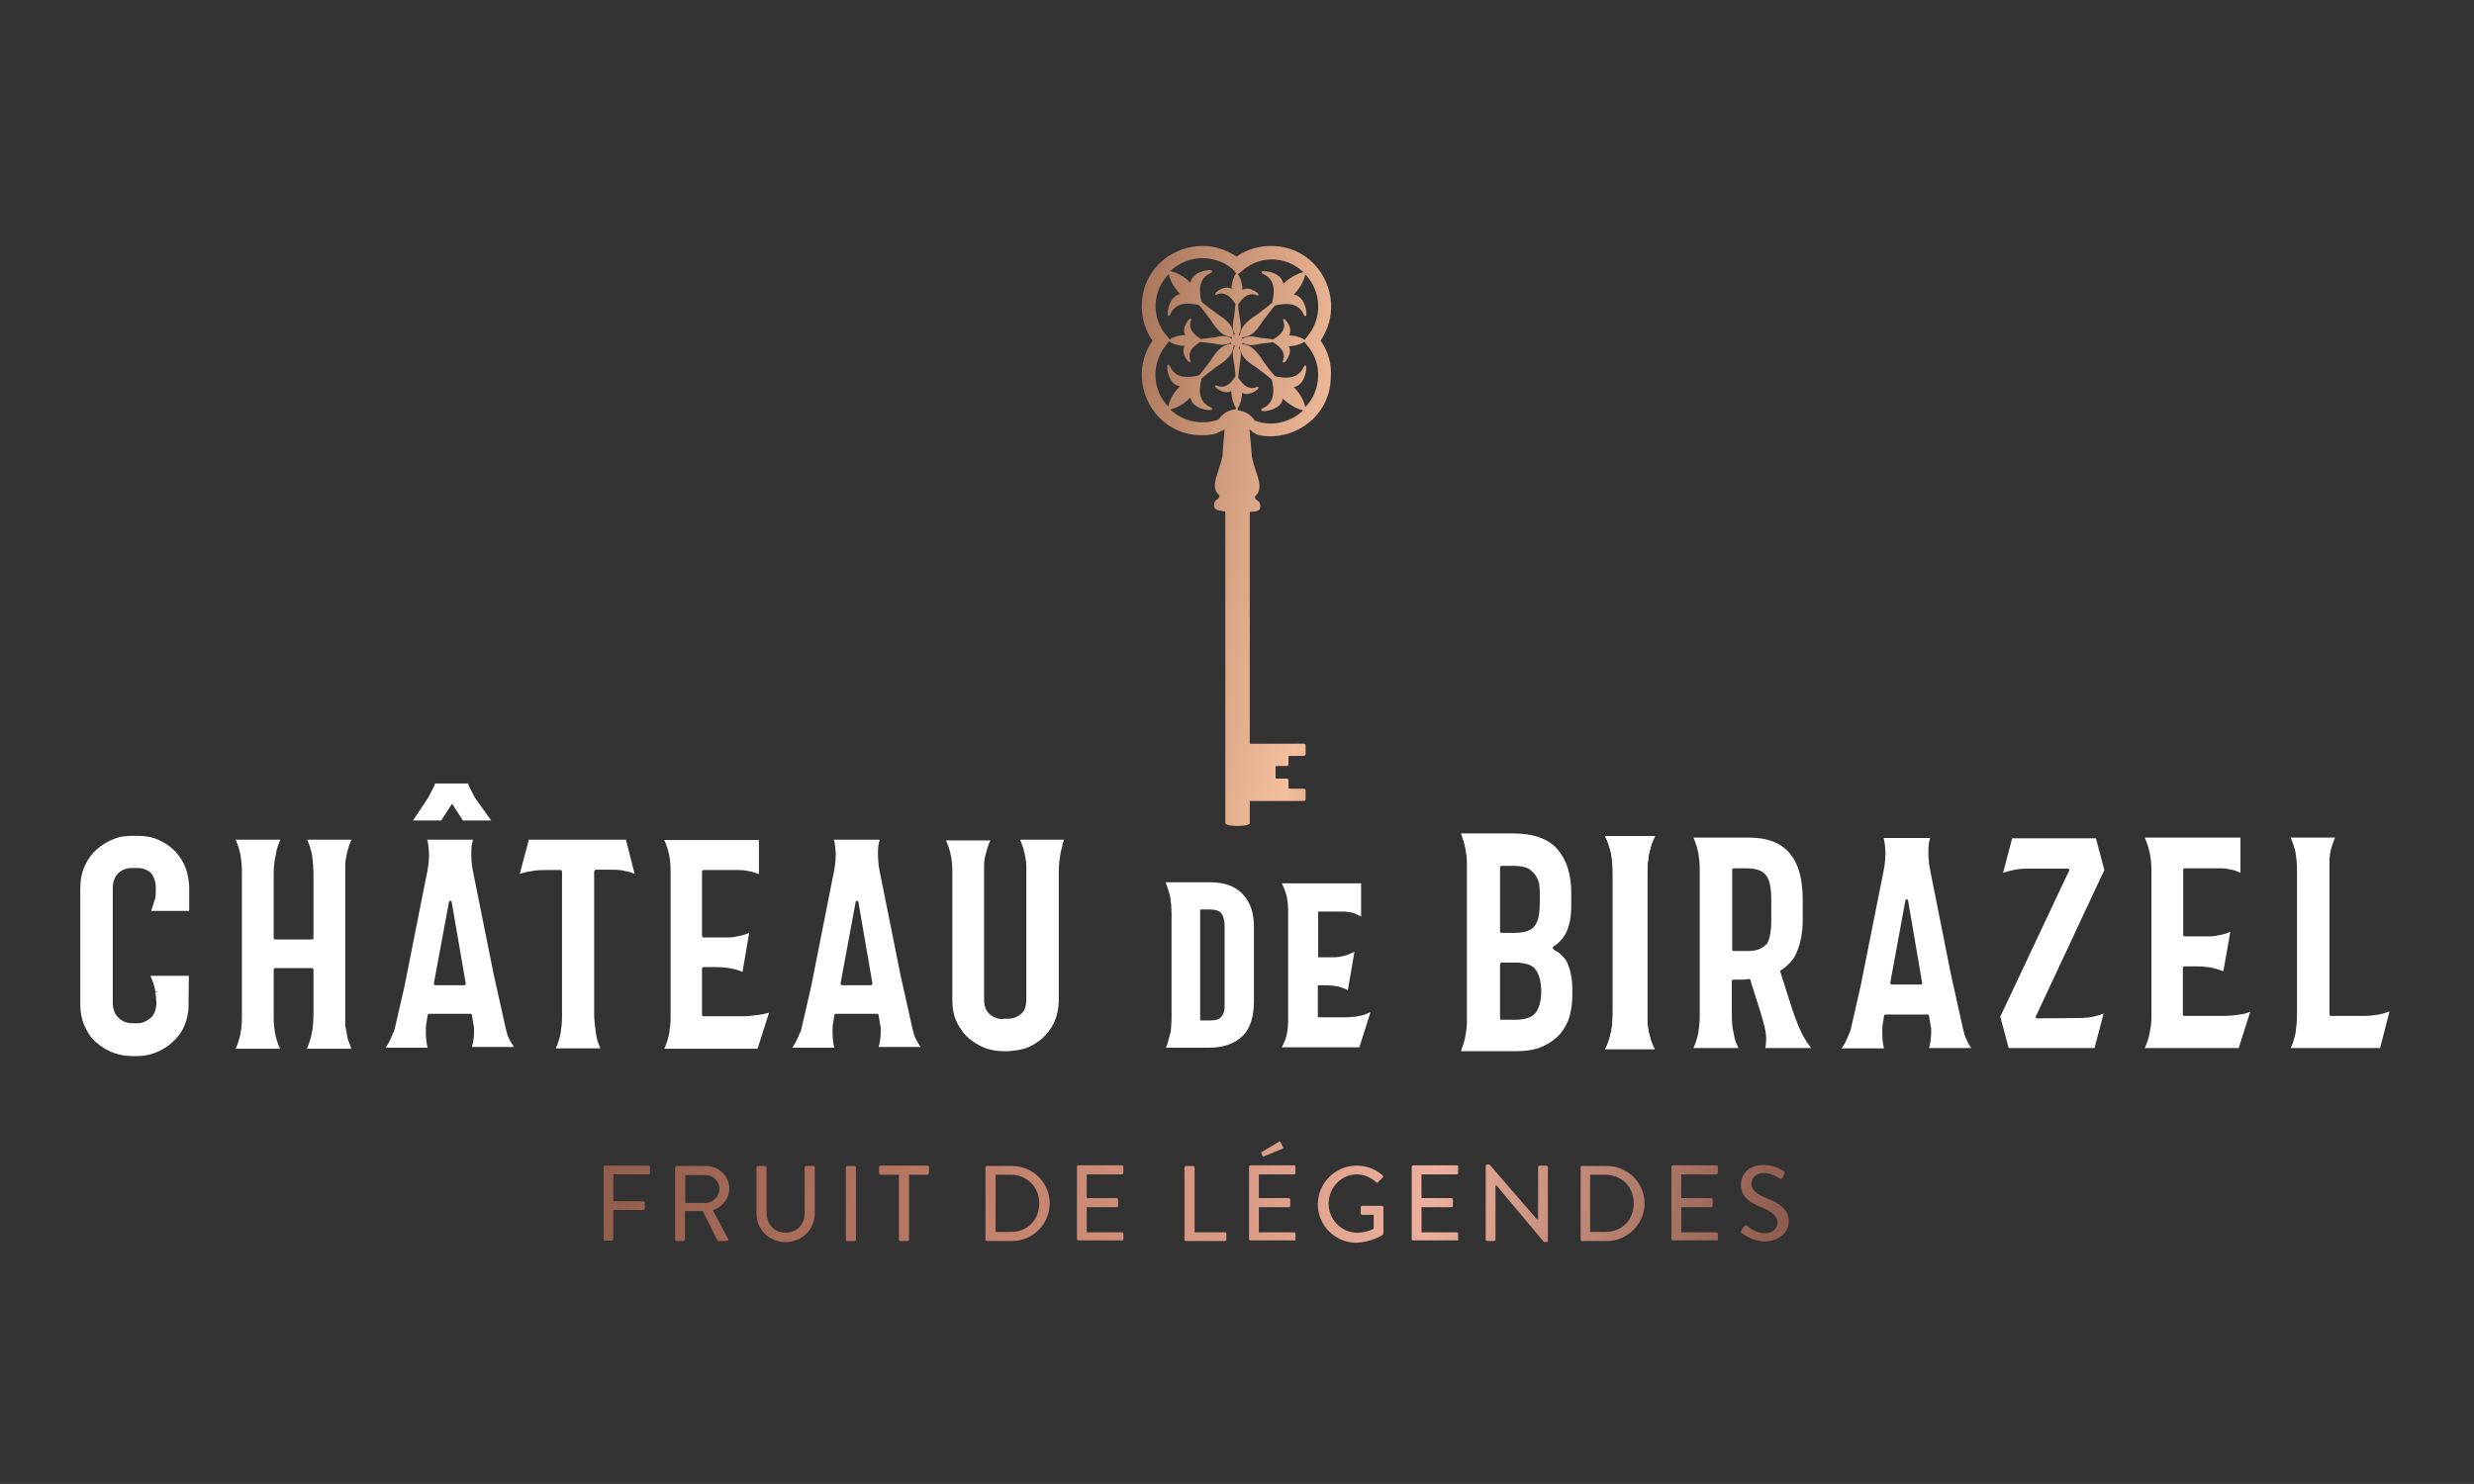 <?xml version="1.0" encoding="UTF-8"?>
 <!-- Generator: Adobe Illustrator 25.2.1, SVG Export Plug-In . SVG Version: 6.00 Build 0) -->
  <svg xmlns="http://www.w3.org/2000/svg" xmlns:xlink="http://www.w3.org/1999/xlink" version="1.1" id="Layer_1" x="0px" y="0px" viewBox="0 0 708.7 425.2" style="enable-background:new 0 0 708.7 425.2;" xml:space="preserve"> 
  	<rect x="0" y="0" width="708.7" height="425.2" fill="#333333" stroke="none"/> 
  	<style type="text/css"> 	 
  		.st0{ stroke: #211e1c; clip-path:url(#SVGID_2_);fill:url(#SVGID_3_);} .st1{fill:#fff;} .st2{clip-path:url(#SVGID_5_); stroke: #211e1c; fill:url(#SVGID_6_);} </style> 
  	<g> <g> <g> <g> <g> <defs> <path id="SVGID_1_" d="M511.1,336.3c0.1-0.1,0.1-0.3,0.1-0.4c0-0.2-0.1-0.3-0.2-0.3c-0.6-0.4-2.8-1.8-5.7-1.8 c-5.3,0-6.6,3.6-6.6,5.6c0,3.4,2.2,5,5.6,6.4c2.9,1.2,4.9,2.4,4.9,4.5c0,1.8-1.6,3.1-3.7,3.1c-2.4,0-4.9-2-5.1-2.2 c-0.1-0.1-0.2-0.1-0.3-0.1c0,0,0,0-0.1,0c-0.2,0-0.3,0.1-0.4,0.3c-0.1,0.2-0.3,0.4-0.4,0.6s-0.3,0.4-0.4,0.6 c-0.2,0.4-0.1,0.5,0.2,0.7l0,0c0.3,0.2,2.7,2.4,6.6,2.4s6.8-2.5,6.8-5.7c0-3.4-2.5-5.2-6.6-6.8c-2.9-1.2-4.1-2.4-4.1-4.1 c0-1,0.8-3,3.8-3c0.8,0,2.2,0.3,4.2,1.5l0.1,0.1c0.1,0.1,0.3,0.1,0.4,0.1s0.3-0.2,0.4-0.3l0.4-0.6 C510.8,336.8,511,336.5,511.1,336.3L511.1,336.3z M492.1,355.2v-1.7c0-0.2-0.1-0.4-0.4-0.4h-10.1v-7.2h8.6 c0.2,0,0.4-0.1,0.4-0.4v-1.8c0-0.2-0.2-0.4-0.4-0.4h-8.6v-6.8h10.1c0.2,0,0.4-0.2,0.4-0.4v-1.8c0-0.2-0.1-0.4-0.4-0.4h-12.5 c-0.2,0-0.4,0.2-0.4,0.4V355c0,0.2,0.1,0.4,0.4,0.4h12.5C492,355.6,492.1,355.4,492.1,355.2L492.1,355.2z M471.1,344.8 c0-5.9-4.8-10.7-10.8-10.7h-7.2c-0.2,0-0.3,0.2-0.3,0.4v20.7c0,0.2,0.2,0.4,0.3,0.4h7.2C466.2,355.6,471.1,350.7,471.1,344.8 L471.1,344.8z M468,344.8c0,4.8-3.4,8.2-8.2,8.2h-4.3v-16.4h4.3C464.6,336.6,468,340.1,468,344.8L468,344.8z M443.4,355.5 v-21.1c0-0.2-0.2-0.4-0.4-0.4h-2c-0.2,0-0.4,0.2-0.4,0.4v15h-0.3l-0.1-0.1l-13.5-15.6H426c-0.2,0-0.4,0.2-0.4,0.4v21.1 c0,0.2,0.2,0.4,0.4,0.4h2c0.2,0,0.4-0.2,0.4-0.4v-15.5h0.3l0.1,0.1l13.5,16.1h0.7C443.3,355.9,443.4,355.7,443.4,355.5 L443.4,355.5z M417.7,355.2v-1.7c0-0.2-0.1-0.4-0.4-0.4h-10.1v-7.2h8.6c0.2,0,0.4-0.1,0.4-0.4v-1.8c0-0.2-0.2-0.4-0.4-0.4 h-8.6v-6.8h10.1c0.2,0,0.4-0.2,0.4-0.4v-1.8c0-0.2-0.1-0.4-0.4-0.4h-12.5c-0.2,0-0.4,0.2-0.4,0.4V355c0,0.2,0.1,0.4,0.4,0.4 h12.5C417.6,355.6,417.7,355.4,417.7,355.2L417.7,355.2z M396.1,353.8c0.1,0,0.2-0.2,0.2-0.3c0-1.3,0-2.5,0-3.8s0-2.5,0-3.8 c0-0.2-0.2-0.4-0.4-0.4h-5.7c-0.2,0-0.4,0.2-0.4,0.4v1.8c0,0.2,0.2,0.4,0.4,0.4h3.3v3.9l-0.1,0.1c0,0-0.1,0-0.1,0.1 c-0.6,0.3-2.3,1-4.6,1c-4.4,0-8.1-3.7-8.1-8.3c0-4.6,3.6-8.4,8.1-8.4c1.9,0,3.9,0.8,5.5,2.2c0.1,0.1,0.2,0.2,0.3,0.2 c0,0,0.1,0,0.2-0.1c0.2-0.3,0.5-0.5,0.7-0.7s0.5-0.5,0.7-0.7s0.1-0.4,0-0.6c-2.2-1.9-4.7-2.8-7.5-2.8c-6.1,0-11.1,5-11.1,11.1 s5,11,11.1,11C392.9,355.9,396.1,353.9,396.1,353.8L396.1,353.8z M371.1,355.2v-1.7c0-0.2-0.1-0.4-0.4-0.4h-10.1v-7.2h8.6 c0.2,0,0.4-0.1,0.4-0.4v-1.8c0-0.2-0.2-0.4-0.4-0.4h-8.6v-6.8h10.1c0.2,0,0.4-0.2,0.4-0.4v-1.8c0-0.2-0.1-0.4-0.4-0.4h-12.5 c-0.2,0-0.4,0.2-0.4,0.4V355c0,0.2,0.1,0.4,0.4,0.4h12.5C371,355.6,371.1,355.4,371.1,355.2L371.1,355.2z M367.5,329.1 c0.1,0,0.1-0.1,0.1-0.2s0-0.2-0.1-0.3l-0.7-1.4c0,0,0-0.1-0.1-0.1h-0.1c-0.1,0-0.2,0-0.3,0.1l-4.9,2.9c-0.1,0-0.2,0.2-0.1,0.3 l0.4,0.9c0.1,0.1,0.1,0.1,0.1,0.1s0.1,0,0.4-0.1l0,0L367.5,329.1L367.5,329.1z M351.3,355.2v-1.7c0-0.2-0.1-0.4-0.4-0.4h-8.7 v-18.6c0-0.2-0.2-0.4-0.4-0.4h-2.1c-0.2,0-0.4,0.2-0.4,0.4v20.7c0,0.2,0.1,0.4,0.4,0.4H351 C351.2,355.6,351.3,355.4,351.3,355.2L351.3,355.2z M321.8,355.2v-1.7c0-0.2-0.1-0.4-0.4-0.4h-10.1v-7.2h8.6 c0.2,0,0.4-0.1,0.4-0.4v-1.8c0-0.2-0.2-0.4-0.4-0.4h-8.6v-6.8h10.1c0.2,0,0.4-0.2,0.4-0.4v-1.8c0-0.2-0.1-0.4-0.4-0.4h-12.5 c-0.2,0-0.4,0.2-0.4,0.4V355c0,0.2,0.1,0.4,0.4,0.4h12.5C321.6,355.6,321.8,355.4,321.8,355.2L321.8,355.2z M300.7,344.8 c0-5.9-4.8-10.7-10.8-10.7h-7.2c-0.2,0-0.4,0.2-0.4,0.4v20.7c0,0.2,0.2,0.4,0.4,0.4h7.2C295.9,355.6,300.7,350.7,300.7,344.8 L300.7,344.8z M297.7,344.8c0,4.8-3.4,8.2-8.2,8.2h-4.3v-16.4h4.3C294.2,336.6,297.7,340.1,297.7,344.8L297.7,344.8z M266.1,336.2v-1.8c0-0.2-0.1-0.4-0.4-0.4h-13.5c-0.2,0-0.4,0.2-0.4,0.4v1.8c0,0.2,0.1,0.4,0.4,0.4h5.3v18.6 c0,0.2,0.2,0.4,0.4,0.4h2.1c0.2,0,0.4-0.2,0.4-0.4v-18.6h5.3C265.9,336.6,266.1,336.4,266.1,336.2L266.1,336.2z M245.2,355.2 v-20.7c0-0.2-0.2-0.4-0.4-0.4h-2.1c-0.2,0-0.4,0.2-0.4,0.4v20.7c0,0.2,0.2,0.4,0.4,0.4h2.1 C245.1,355.6,245.2,355.4,245.2,355.2L245.2,355.2z M233.4,347.6v-13.1c0-0.2-0.2-0.4-0.4-0.4h-2.1c-0.2,0-0.4,0.2-0.4,0.4v13 c0,3.4-2.2,5.7-5.5,5.7c-3.2,0-5.4-2.4-5.4-5.8v-12.9c0-0.2-0.1-0.4-0.4-0.4h-2.1c-0.2,0-0.4,0.2-0.4,0.4v13.1 c0,4.7,3.6,8.3,8.3,8.3C229.8,355.9,233.4,352.3,233.4,347.6L233.4,347.6z M208.9,340.6c0-3.6-3-6.5-6.6-6.5h-8.5 c-0.2,0-0.4,0.2-0.4,0.4v20.7c0,0.2,0.1,0.4,0.4,0.4h2c0.2,0,0.4-0.2,0.4-0.4V347h5.1l4.2,8.4c0,0.1,0.1,0.2,0.3,0.2h2.4 c0.2,0,0.3-0.1,0.4-0.2c0.1-0.1,0.1-0.3,0-0.4l-4.4-8.2l0.2-0.1C207.2,345.6,208.9,343.2,208.9,340.6L208.9,340.6z M206.1,340.6c0,2.2-1.8,4.1-4,4.1h-5.8v-8h5.8C204.3,336.7,206.1,338.5,206.1,340.6L206.1,340.6z M186.2,336.2v-1.8 c0-0.2-0.1-0.4-0.4-0.4h-12.5c-0.2,0-0.4,0.2-0.4,0.4v20.7c0,0.2,0.1,0.4,0.4,0.4h2c0.2,0,0.4-0.2,0.4-0.4v-8.4h8.6 c0.2,0,0.4-0.2,0.4-0.4v-1.7c0-0.2-0.2-0.4-0.4-0.4h-8.6v-7.7h10.1C186,336.6,186.2,336.4,186.2,336.2L186.2,336.2z"></path> </defs> <clipPath id="SVGID_2_"> <use xlink:href="#SVGID_1_" style="overflow:visible;"></use> </clipPath> <linearGradient id="SVGID_3_" gradientUnits="userSpaceOnUse" x1="-877.581" y1="58.562" x2="-530.596" y2="58.562" gradientTransform="matrix(-0.985 -0.174 0.174 -0.985 -339.991 176.676)"> <stop offset="0" style="stop-color:#885749"></stop> <stop offset="0.132" style="stop-color:#AB7665"></stop> <stop offset="0.318" style="stop-color:#ECB09C"></stop> <stop offset="0.622" style="stop-color:#CA8872"></stop> <stop offset="0.809" style="stop-color:#AC6F5B"></stop> <stop offset="1" style="stop-color:#915E4C"></stop> </linearGradient> <polygon class="st0" points="564.5,100.5 504.3,442.2 162.6,381.9 222.9,40.3 "></polygon> </g> </g> </g> </g> </g> <path class="st1" d="M388.9,291.2c-0.5,0.1-1.1,0.2-1.8,0.2c-0.6,0.1-1.3,0.1-2.1,0.1h-7.5v-9.2h1.8c0.7,0,1.4,0,2,0.1 c0.6,0,1.1,0.1,1.6,0.2c0.8,0.1,1.5,0.4,2.3,0.7l0.9,0.4l1.9-11l-1.3,0.6c-0.2,0.1-0.5,0.2-0.7,0.3c-0.4,0.1-0.9,0.3-1.4,0.4 c-0.3,0.1-0.7,0.1-1,0.2c-0.4,0-0.8,0.1-1.2,0.1h-4.8v-13.1h7.4c0.6,0,1.1,0.1,1.7,0.2c0.7,0.1,1.4,0.3,2.1,0.7l1.1,0.5v-9.5h-22.7 l0.5,1.1c0.4,1,0.8,2,1,3.2c0.2,1,0.3,2.1,0.3,3.3v31.9c0,1.2-0.1,2.3-0.3,3.3c-0.2,1.2-0.5,2.2-1,3.1l-0.5,1.1h22.2l3.2-10.1 l-1.6,0.7C390.3,290.9,389.6,291.1,388.9,291.2L388.9,291.2z"></path> <path class="st1" d="M346.7,252.8h-12.8l0.6,1.7c0.3,0.8,0.5,1.6,0.7,2.4c0.1,0.7,0.2,1.4,0.3,2.3c0,0.9,0.1,1.8,0.1,2.8v29 c0,1,0,2-0.1,2.9c0,0.9-0.1,1.6-0.3,2.3c-0.2,0.8-0.4,1.6-0.6,2.3l-0.6,1.7h12.3c4.1,0,7.3-1.1,9.6-3.3l0,0c2.2-2.1,3.3-5.5,3.3-10 v-21.4c0-4-1.1-7.1-3.2-9.3C353.8,253.9,350.7,252.8,346.7,252.8L346.7,252.8z M349.9,291.3c-0.6,0.8-1.7,1.1-3.3,1.1h-2.8v-31.8 h2.8c1.6,0,2.7,0.4,3.3,1.1c0.6,0.9,0.9,2.1,0.9,3.8v22C350.9,289.2,350.6,290.5,349.9,291.3L349.9,291.3z"></path> <path class="st1" d="M471.9,289.1v-37.9c0-1.3,0-2.6,0.1-3.7c0.1-1.1,0.2-2.1,0.4-3c0.4-1.8,0.9-3.4,1.7-4.9h-14.3 c0.8,1.5,1.3,3.2,1.7,4.9c0.2,0.9,0.3,1.9,0.4,3s0.1,2.3,0.1,3.7v37.9c0,1.4,0,2.6-0.1,3.7s-0.2,2.1-0.4,2.9 c-0.4,1.9-0.9,3.5-1.7,4.9H474c-0.8-1.4-1.3-3.1-1.7-4.9c-0.2-0.8-0.3-1.8-0.4-2.9C471.9,291.7,471.9,290.5,471.9,289.1"></path> <path class="st1" d="M471.9,289.1v-37.9c0-1.3,0-2.6,0.1-3.7c0.1-1.1,0.2-2.1,0.4-3c0.4-1.8,0.9-3.4,1.7-4.9h-14.3 c0.8,1.5,1.3,3.2,1.7,4.9c0.2,0.9,0.3,1.9,0.4,3s0.1,2.3,0.1,3.7v37.9c0,1.4,0,2.6-0.1,3.7s-0.2,2.1-0.4,2.9 c-0.4,1.9-0.9,3.5-1.7,4.9H474c-0.8-1.4-1.3-3.1-1.7-4.9c-0.2-0.8-0.3-1.8-0.4-2.9C471.9,291.7,471.9,290.5,471.9,289.1L471.9,289.1 z"></path> <path class="st1" d="M518.8,300.3c-0.4-0.6-0.8-1.1-1.2-1.7c-0.5-0.9-1.1-1.7-1.5-2.6c-0.8-1.6-1.7-3.9-2.7-6.8l-3.4-10.7 c-0.1-0.2,0-0.4,0.2-0.5c2.1-1.4,3.7-3.1,4.5-5.2c1.1-2.6,1.7-5.6,1.7-9.1v-5.9c0-12-5-17.8-15.4-17.8h-15.9 c0.6,1.4,1.1,2.9,1.4,4.4c0.1,0.8,0.2,1.6,0.3,2.4c0.1,0.9,0.1,1.9,0.1,2.9v40.9c0,1.1,0,2-0.1,2.9s-0.2,1.6-0.3,2.4 c-0.3,1.6-0.8,3.1-1.4,4.4H498c-0.3-0.6-0.5-1.2-0.8-1.8c-0.3-0.9-0.5-1.7-0.6-2.6c-0.4-1.4-0.5-3.3-0.5-5.6v-9.2 c0-0.2,0.2-0.4,0.4-0.4h2.4c0.6,0,1,0,1.3-0.1c0.5,0,0.6,0,0.7-0.1c0.1,0,0.3,0,0.4,0.1s0.2,0.2,0.2,0.4c0,0,0,0.2,0.3,1.1l0.8,2.5 c0.3,1.1,0.8,2.5,1.4,4.4c0.9,2.9,1.5,5.2,1.8,6.8c0.1,0.9,0.2,1.8,0.1,2.6c0,0.7-0.1,1.3-0.2,1.9L518.8,300.3L518.8,300.3z M504.1,271.9c-0.9,0.4-2,0.6-3.4,0.6h-4.1c-0.2,0-0.4-0.2-0.4-0.4v-22.9c0-0.2,0.2-0.4,0.4-0.4h3.7c1.5,0,2.8,0.2,3.7,0.6 c0.8,0.3,1.5,0.8,2.1,1.7c0.5,0.6,0.8,1.6,1,2.8c0.2,1.1,0.3,2.4,0.3,3.9v6c0,1.4-0.1,2.7-0.3,3.8c-0.2,1.2-0.5,2.1-0.9,2.8 C505.5,271,504.9,271.6,504.1,271.9L504.1,271.9z"></path> <path class="st1" d="M562.6,295.9v-0.1l0,0c0,0,0,0,0-0.1c-0.1-0.2-0.2-0.5-0.3-1l-3.5-15.8l-5.5-27.6c-0.3-1.4-0.5-2.6-0.7-3.7 c-0.1-1.2-0.2-2.2-0.2-3c0-0.9,0-1.7,0.1-2.6c0.1-0.6,0.2-1.3,0.4-1.9h-13.3c0.3,1.4,0.5,2.9,0.5,4.5c0,1.9-0.3,4.2-0.9,6.8 l-6.2,31.1l-2.8,12.3c-0.1,0.4-0.2,0.9-0.5,1.4c-0.3,0.8-0.7,1.7-1.1,2.5c-0.3,0.6-0.7,1.2-1.1,1.7h12.2c-0.4-1.5-0.5-3-0.5-4.5 v-1.3c0-0.5,0.1-1,0.2-1.5l0.3-2c0-0.2,0.2-0.4,0.4-0.4h12.1c0.2,0,0.4,0.2,0.4,0.4l0.4,2.6c0.1,0.3,0.2,0.7,0.2,1.1v1 c0,1.5-0.2,3-0.6,4.5h12.1c-0.4-0.5-0.7-1.1-1-1.6C563.3,297.9,562.9,297,562.6,295.9L562.6,295.9z M550.6,281.9 c-0.1,0.1-0.2,0.2-0.3,0.2h-8.4c-0.1,0-0.3-0.1-0.3-0.2c-0.1-0.1-0.1-0.2-0.1-0.4l4.3-23.4c0-0.2,0.2-0.4,0.4-0.4l0,0 c0.2,0,0.4,0.2,0.4,0.4l4,23.4C550.7,281.7,550.7,281.8,550.6,281.9L550.6,281.9z"></path> <path class="st1" d="M601.6,290.8c-0.6,0.2-1.3,0.3-1.9,0.5c-1,0.2-2.3,0.4-4,0.4l-12.1,0.1c-0.2,0-0.3-0.1-0.4-0.2 c-0.1-0.1-0.1-0.3,0-0.4l19.6-41.9l-2.4-9.1h-24l-2.6,9.9c0.3-0.1,0.6-0.2,1-0.3c0.6-0.2,1.2-0.3,1.9-0.5c0.9-0.2,2.3-0.4,4-0.4 h11.6c0.2,0,0.3,0.1,0.4,0.2c0.1,0.1,0.1,0.3,0,0.4L573,291.3l2.4,9H600l2.6-9.9C602.3,290.5,602,290.7,601.6,290.8L601.6,290.8z"></path> <path class="st1" d="M644.6,289.9c-0.9,0.4-2,0.7-3,0.8c-0.7,0.1-1.5,0.2-2.4,0.3c-0.9,0.1-1.9,0.1-2.9,0.1h-10.6 c-0.2,0-0.4-0.2-0.4-0.4v-13.4c0-0.2,0.2-0.4,0.4-0.4h3c1,0,1.9,0,2.7,0.1s1.5,0.1,2.2,0.3c1.1,0.2,2.2,0.6,3.3,1l2-11.3 c-0.3,0.1-0.7,0.3-1,0.4c-0.6,0.2-1.2,0.4-1.9,0.5c-0.5,0.1-1,0.2-1.5,0.3c-0.5,0.1-1.1,0.1-1.7,0.1h-7c-0.2,0-0.4-0.2-0.4-0.4 v-18.7c0-0.2,0.2-0.4,0.4-0.4h10.5c0.9,0,1.7,0.1,2.4,0.3c1,0.1,2,0.5,3.1,1V240h-27.4c0.6,1.4,1.1,2.9,1.4,4.4 c0.3,1.4,0.5,2.9,0.5,4.7v42.2c0,1.7-0.2,3.2-0.5,4.6c-0.3,1.6-0.8,3.1-1.4,4.4h26.9L644.6,289.9L644.6,289.9z"></path> <path class="st1" d="M681.5,290.7c-0.7,0.1-1.5,0.2-2.4,0.3c-0.9,0.1-1.9,0.1-2.9,0.1h-8.5c-0.2,0-0.4-0.2-0.4-0.4V246 c0.1-0.4,0.1-0.6,0.1-0.8c0-0.3,0.1-0.5,0.1-0.8c0.3-1.5,0.8-3,1.4-4.4h-12.7c0.6,1.4,1.1,2.9,1.4,4.4c0.1,0.7,0.2,1.5,0.3,2.4 s0.1,1.8,0.1,2.8v41.1c0,2-0.2,3.7-0.4,5.2c-0.3,1.6-0.8,3.1-1.4,4.4h25.6l2.7-10.5C683.5,290.2,682.5,290.5,681.5,290.7 L681.5,290.7z"></path> <path class="st1" d="M449.9,278.7c-0.3-1.3-0.7-2.3-1.1-3.2c-0.3-0.5-0.6-0.9-0.9-1.2c-0.3-0.4-0.7-0.7-1-1s-0.5-0.4-0.8-0.6 c-0.4-0.2-0.8-0.4-1.1-0.7c-0.1-0.1-0.2-0.3-0.2-0.4c0-0.2,0.1-0.3,0.2-0.4c1.5-0.9,2.7-2.2,3.6-3.9c1-2,1.5-4.6,1.5-7.9v-3.5 c0-5.5-1.4-9.7-4-12.6c-2.6-3-6.9-4.5-12.8-4.5h-14.8l0.4,1.2c0.4,1.1,0.7,2.2,0.9,3.3c0.1,0.6,0.2,1.3,0.3,2 c0.1,0.7,0.1,1.5,0.1,2.3v44.8c0,0.8,0,1.6-0.1,2.3c-0.1,0.7-0.2,1.3-0.3,2c-0.2,1.2-0.5,2.3-0.9,3.3l-0.4,1.2h15.9 c2.8,0,5.3-0.4,7.4-1.3l0,0c2-0.9,3.7-2.1,5-3.5c1.2-1.4,2.2-3.1,2.8-5.1c0.5-1.9,0.8-3.9,0.8-5.9V283 C450.4,281.4,450.2,280,449.9,278.7L449.9,278.7z M440,251c0.3,0.5,0.5,1,0.7,1.5s0.3,1.1,0.3,1.7c0.1,0.7,0.1,1.4,0.1,2 c0,0.7,0,1.4,0,2.1c0,1.5-0.1,2.9-0.3,4.1c-0.2,1.2-0.6,2.1-1.1,2.8c-0.4,0.6-1.1,1.2-2,1.5c-1,0.4-2.3,0.6-3.9,0.6h-3.6 c-0.3,0-0.5-0.2-0.5-0.5v-18.2c0-0.3,0.2-0.5,0.5-0.5h3.6c1.7,0,3.1,0.3,4.1,0.8C438.7,249.5,439.4,250.1,440,251L440,251z M429.7,291.8v-15.5c0-0.3,0.2-0.5,0.5-0.5h3.7c1.4,0,2.6,0.2,3.7,0.5s1.9,0.9,2.4,1.7c1,1.4,1.5,3.5,1.5,6.2c0,2.6-0.6,4.6-1.6,6 c-1.1,1.4-3.2,2-6,2h-3.7C429.9,292.3,429.7,292.1,429.7,291.8L429.7,291.8z"></path> <path class="st1" d="M99.9,298.5c-0.3-0.8-0.5-1.7-0.6-2.6c-0.1-0.4-0.2-0.9-0.3-1.5c-0.1-0.6-0.1-1.2-0.1-1.9v-44.1 c0-0.7,0-1.3,0.1-1.9c0.1-0.6,0.2-1.1,0.3-1.6c0.3-1.5,0.8-3,1.4-4.3H88c0.6,1.4,1.1,2.8,1.4,4.4c0.1,0.9,0.2,1.9,0.3,3 c0.1,1.1,0.1,2.4,0.1,3.7v17.1c0,0.2-0.2,0.4-0.4,0.4H78.8c-0.2,0-0.4-0.2-0.4-0.4V250c0-1,0.1-1.9,0.2-2.8c0.1-0.8,0.2-1.6,0.4-2.2 c0.1-0.9,0.3-1.7,0.6-2.6c0.2-0.6,0.5-1.2,0.7-1.8H67.5c0.6,1.4,1.1,2.8,1.4,4.4c0.1,0.7,0.2,1.5,0.3,2.4c0.1,0.9,0.1,1.8,0.1,2.8 V291c0,1.9-0.1,3.6-0.4,5.1c-0.3,1.6-0.8,3.1-1.4,4.4h12.7c-0.2-0.6-0.5-1.2-0.7-1.8c-0.3-0.8-0.5-1.7-0.7-2.6 c-0.1-0.6-0.2-1.4-0.3-2.2c-0.1-0.8-0.1-1.7-0.1-2.7v-13.4c0-0.2,0.2-0.4,0.4-0.4h10.6c0.2,0,0.4,0.2,0.4,0.4v11.6 c0,1.3,0,2.6-0.1,3.7c-0.1,1.2-0.2,2.2-0.4,3c-0.3,1.6-0.8,3.1-1.4,4.4h12.7C100.4,299.7,100.2,299.1,99.9,298.5L99.9,298.5z"></path> <path class="st1" d="M146.4,298.7c-0.5-0.8-0.9-1.7-1.2-2.7v-0.1c0,0,0,0,0-0.1c-0.1-0.2-0.2-0.5-0.3-1l-3.5-15.7l-5.5-27.4 c-0.3-1.3-0.5-2.6-0.7-3.7c-0.1-1.1-0.2-2.1-0.2-3s0-1.7,0.1-2.5c0.1-0.6,0.2-1.3,0.4-1.9h-13.1c0.3,1.3,0.5,2.8,0.5,4.4 c0,1.9-0.3,4.1-0.9,6.7l-6.1,30.8l-2.8,12.2c-0.1,0.4-0.2,0.9-0.5,1.3c-0.3,0.8-0.7,1.7-1.1,2.5c-0.3,0.6-0.7,1.2-1,1.7h12 c-0.4-1.5-0.5-3-0.5-4.5v-1.3c0-0.5,0.1-1,0.2-1.5l0.3-2c0-0.2,0.2-0.4,0.4-0.4h11.9c0.2,0,0.4,0.2,0.4,0.4l0.4,2.6 c0.1,0.3,0.2,0.7,0.2,1.1v1c0,1.5-0.2,3-0.6,4.4h12C147.1,299.8,146.8,299.2,146.4,298.7L146.4,298.7z M133.3,282.1 c-0.1,0.1-0.2,0.2-0.3,0.2h-8.3c-0.1,0-0.3-0.1-0.3-0.2c-0.1-0.1-0.1-0.2-0.1-0.4l4.3-23.2c0-0.2,0.2-0.4,0.4-0.4l0,0 c0.2,0,0.4,0.2,0.4,0.4l4,23.2C133.5,281.9,133.4,282,133.3,282.1L133.3,282.1z"></path> <path class="st1" d="M170.7,249.2h4.4c1.7,0,3.1,0.1,4,0.4c0.9,0.1,1.8,0.4,2.7,0.8l-2.5-9.8h-27.8l-2.6,9.8c0.3-0.1,0.6-0.2,1-0.3 c0.6-0.2,1.2-0.3,1.9-0.4c0.9-0.2,2.3-0.4,4-0.4h4.8c0.2,0,0.4,0.2,0.4,0.4v40.9c0,1.1,0,2.1-0.1,3s-0.2,1.7-0.3,2.4 c-0.3,1.6-0.8,3.1-1.4,4.4H172c-0.3-0.6-0.5-1.2-0.7-1.8c-0.3-0.8-0.5-1.7-0.6-2.6c-0.1-0.7-0.2-1.5-0.3-2.4s-0.2-1.9-0.2-3v-40.9 C170.3,249.4,170.5,249.2,170.7,249.2L170.7,249.2z"></path> <path class="st1" d="M217.2,290.8c-0.7,0.1-1.5,0.2-2.4,0.3c-0.9,0.1-1.8,0.1-2.8,0.1h-10.5c-0.2,0-0.4-0.2-0.4-0.4v-13.3 c0-0.2,0.2-0.4,0.4-0.4h3c1,0,1.9,0,2.7,0.1s1.5,0.1,2.2,0.3c1.1,0.2,2.2,0.5,3.3,1l1.9-11.2c-0.3,0.1-0.7,0.3-1,0.4 c-0.6,0.2-1.2,0.4-1.9,0.5c-0.5,0.1-1,0.2-1.5,0.3c-0.5,0.1-1.1,0.1-1.7,0.1h-7c-0.2,0-0.4-0.2-0.4-0.4v-18.5c0-0.2,0.2-0.4,0.4-0.4 H212c0.8,0,1.6,0.1,2.4,0.3c1,0.1,2,0.5,3,0.9v-9.8h-27.1c0.6,1.4,1.1,2.8,1.4,4.4c0.3,1.4,0.4,2.9,0.4,4.6v41.9 c0,1.6-0.2,3.2-0.4,4.5c-0.3,1.6-0.8,3.1-1.4,4.4H217l3.3-10.3C219.3,290.4,218.3,290.7,217.2,290.8L217.2,290.8z"></path> <path class="st1" d="M262.9,298.7c-0.5-0.8-0.9-1.7-1.2-2.7v-0.1c0,0,0,0,0-0.1c-0.1-0.2-0.2-0.5-0.3-1l-3.5-15.7l-5.5-27.4 c-0.3-1.3-0.5-2.6-0.7-3.7c-0.1-1.1-0.2-2.1-0.2-3s0-1.7,0.1-2.5c0.1-0.6,0.2-1.3,0.4-1.9h-13.1c0.3,1.3,0.5,2.8,0.5,4.4 c0,1.9-0.3,4.1-0.9,6.7l-6.1,30.8l-2.8,12.2c-0.1,0.4-0.2,0.9-0.5,1.3c-0.3,0.8-0.7,1.7-1.1,2.5c-0.3,0.6-0.7,1.1-1,1.7h12 c-0.4-1.5-0.5-3-0.5-4.5v-1.3c0-0.5,0.1-1,0.2-1.5l0.3-2c0-0.2,0.2-0.4,0.4-0.4h11.9c0.2,0,0.4,0.2,0.4,0.4l0.4,2.6 c0.1,0.3,0.2,0.7,0.2,1.1v1c0,1.5-0.2,3-0.6,4.4h12C263.6,299.8,263.2,299.2,262.9,298.7L262.9,298.7z M249.8,282.1 c-0.1,0.1-0.2,0.2-0.3,0.2h-8.3c-0.1,0-0.3-0.1-0.3-0.2c-0.1-0.1-0.1-0.2-0.1-0.4l4.3-23.2c0-0.2,0.2-0.4,0.4-0.4l0,0 c0.2,0,0.4,0.2,0.4,0.4l4,23.2C249.9,281.9,249.9,282,249.8,282.1L249.8,282.1z"></path> <path class="st1" d="M304.8,240.6h-12.6c0.6,1.4,1.1,2.8,1.4,4.4c0.1,0.5,0.2,1.1,0.3,1.7c0.1,0.6,0.1,1.2,0.1,1.9v37.7 c0,2-0.5,3.5-1.6,4.3c-1.1,0.9-2.3,1.3-3.6,1.3h-1.3c-0.1,0.1-0.1,0.1-0.2,0.1c-1.5,0-2.8-0.5-3.8-1.4c-1.1-0.9-1.6-2.4-1.6-4.3 v-37.9c0-0.7,0-1.3,0.1-1.8s0.1-1.1,0.3-1.5c0.3-1.5,0.8-3,1.4-4.3H271c0.6,1.4,1.1,2.8,1.4,4.4c0.3,1.4,0.4,2.9,0.4,4.6v36.6 c0,2.5,0.4,4.7,1.3,6.5c0.4,0.9,1,1.7,1.5,2.5s1.2,1.4,1.9,2.1c1.3,1.1,2.9,2.1,4.7,2.8c1.7,0.6,3.5,0.9,5.2,0.9h1.6 c0.8-0.1,1.6-0.2,2.5-0.3c0.8-0.1,1.7-0.4,2.5-0.6c1.8-0.7,3.3-1.7,4.6-2.8c1.3-1.2,2.5-2.7,3.4-4.6c0.8-1.8,1.3-4,1.3-6.5v-37.1 c0-1.5,0.2-2.9,0.4-4.2c0.1-0.9,0.3-1.7,0.6-2.5C304.3,241.8,304.6,241.2,304.8,240.6L304.8,240.6z"></path> <path class="st1" d="M44.4,257.6c-0.2,0.8-0.5,1.5-0.7,2.2l-0.4,1.2h10.9v-7c-0.1-2.3-0.6-4.3-1.3-6c-0.9-1.9-2-3.5-3.5-4.8 c-1.3-1.2-2.9-2.1-4.8-2.9c-1.6-0.6-3.5-0.8-5.4-0.8h-1.5c-0.9,0-1.7,0.1-2.6,0.2c-0.8,0.1-1.7,0.4-2.5,0.7 c-1.8,0.7-3.4,1.7-4.8,2.9s-2.6,2.8-3.5,4.8c-0.9,1.9-1.3,4.1-1.3,6.7v32.7c0,2.5,0.4,4.7,1.3,6.6c0.9,2,2,3.6,3.4,4.7 c1.4,1.2,3,2.2,4.9,2.9c1.8,0.6,3.5,0.9,5.3,0.9h1.6c1.6,0,3.3-0.3,5.1-1s3.4-1.7,4.7-2.9c1.5-1.3,2.7-2.9,3.5-4.7l0,0 c0.7-1.7,1.2-3.6,1.2-5.8l0.1-8.6h-11l0.7,1.7c0.3,0.8,0.5,1.7,0.7,2.7v0.1h0.8l-0.8,0.2v0.2c0.1,0.3,0.1,0.6,0.2,1.1v0.3 c0,0.2,0,0.4,0,0.5c0,0.2,0.1,0.4,0.1,0.5v0.5c0,0.4,0,0.7-0.1,1.1c0,0.2-0.1,0.4-0.1,0.6c-0.3,1.2-0.8,2.1-1.5,2.6 c-1.2,1-2.4,1.5-3.8,1.5H38c-1.6,0-2.9-0.5-4-1.5s-1.7-2.5-1.7-4.4v-32.7c0-2,0.6-3.5,1.7-4.5c1-0.9,2.3-1.4,3.9-1.4h1.3 c1.7,0,3,0.5,4,1.4c0.3,0.3,0.6,0.8,0.9,1.5c0.3,0.7,0.5,1.4,0.5,2.3c0.1,0.9,0,1.7,0,2.4C44.6,257,44.5,257.4,44.4,257.6 L44.4,257.6z"></path> <path class="st1" d="M136,228.5c-1.1-2.1-2-3.8-1.9-4h-1.3h-6.9h-1.3c0.1,0.2-0.8,1.9-1.9,4l-4.4,6.6h1h6.4h0.7l3.1-4.8l3.1,4.8h0.7 h6.4h1L136,228.5L136,228.5z"></path> <g> <g> <g> <g> <g> <defs> <path id="SVGID_4_" d="M378.3,97.6c2.1-3.1,3.2-6.8,3-10.6c-0.2-4.3-2-8.4-5-11.5c-3.1-3.1-7.1-4.9-11.5-5 c-3.8-0.2-7.5,0.9-10.6,3c-3.1-2.1-6.8-3.2-10.6-3c-4.3,0.2-8.4,2-11.5,5c-3.1,3.1-4.9,7.1-5,11.5c-0.2,3.8,0.9,7.5,3,10.6 c-2.1,3.1-3.2,6.8-3,10.6c0.2,4.3,2,8.4,5,11.5c3.1,3.1,7.1,4.9,11.5,5c1.5,0.1,3.1-0.1,4.5-0.4c1.2-0.5,2-0.9,2.7-1.2 c-0.2,2.3-0.5,5.4-0.5,6c0,4.7-4.4,10.2-1,12.8c0,0.5-0.1,0.9-0.5,1.1c-1.2,0.6-1.1,1.8-0.9,2.5c0.3,0.9,2.8,0.9,3.1,1.1v89.2 c0,1.2,7,1.1,7,0.1v-6.4h15.5c0.3,0,0.5-0.2,0.5-0.5v-2.5c0-0.3-0.2-0.5-0.5-0.5h-4.2c-0.1,0-0.2-0.1-0.2-0.2v-2.2 c0-0.3-0.2-0.5-0.5-0.5h-3c-0.1,0-0.2-0.1-0.2-0.2v-3.2c0-0.1,0.1-0.2,0.2-0.2h3c0.3,0,0.5-0.2,0.5-0.5v-2.2 c0-0.1,0.1-0.2,0.2-0.2h4.2c0.3,0,0.5-0.2,0.5-0.5v-2.5c0-0.3-0.2-0.5-0.5-0.5H358v-66.4c0.3-0.1,2.6,0,2.9-0.9 c0.2-0.7,0.3-1.9-0.9-2.5c-0.4-0.3-0.5-0.6-0.5-1.1c3.4-2.6-1-8.2-1-12.8c0-0.6-0.4-4.3-0.6-6.5c0.2,0.2,0.7,0.9,2.3,1.7 c1.5,0.3,3,0.5,4.5,0.4c4.3-0.2,8.4-2,11.5-5c3.1-3.1,4.9-7.1,5-11.5C381.6,104.4,380.5,100.7,378.3,97.6L378.3,97.6z M334.1,98.8l0.8-1c0.4,0.4,2.2,1.3,4.5,1.3c-0.1,0.1-0.1,0.2-0.2,0.3c-0.6,1.3,0.2,2.8,0.6,3.4c0.2,0.2,0.7,1,1,1 c0.1,0,0.2,0,0.2-0.1c0.1-0.1,0-0.3,0-0.4c-1.1-2.7,1.4-4.4,2.5-5.1c0.1-0.1,0.2-0.1,0.2-0.2c0.1,0,0.2,0,0.2,0l0,0 c0.5,0,3.4,0.4,3.6,0.4c1.1,0.2,1.9,0.4,2.7,0.4c0.6,0,1.1-0.1,1.6-0.3c0.2-0.1,0.5-0.2,0.8-0.4c0,0.1,0.1,0.3,0.2,0.4l0,0 c-0.7,0-1.4,0.3-1.9,0.5c-1.3,0.5-2.6,1.9-4.1,4.3c-0.2,0.3-2.8,3.7-3.2,4.1l0,0c-0.1,0.1-0.2,0.2-0.3,0.2 c-0.1,0-0.2,0-0.4,0.1c-0.7,0.1-1.7,0.3-2.8,0.3c-2.4,0-4.1-1-5-3.1c0-0.1-0.2-0.4-0.4-0.4c-0.1,0-0.3,0-0.3,0.4 c-0.2,0.8,0.4,4.7,2.9,5.6c0.2,0.1,0.5,0.1,0.7,0.2c-2.4,2.3-3.2,4.9-3.3,5.8C330,111.8,329.7,104.1,334.1,98.8L334.1,98.8z M334.8,78.5c0.1,0.9,1,3.5,3.3,5.8c-0.2,0-0.5,0.1-0.7,0.2c-2.5,0.9-3,4.8-2.9,5.6c0.1,0.3,0.2,0.4,0.3,0.4 c0.2,0,0.4-0.3,0.4-0.4c0.9-2,2.5-3.1,5-3.1c1.1,0,2.1,0.2,2.8,0.3c0.2,0,0.3,0.1,0.4,0.1c0.1,0.1,0.1,0.1,0.2,0.2l0.1,0.1 c0.4,0.4,3.1,3.9,3.2,4.1c1.5,2.4,2.9,3.8,4.1,4.3c0.5,0.2,1.3,0.5,2,0.5c-0.1,0.1-0.2,0.3-0.2,0.4c-0.3-0.2-0.6-0.3-0.8-0.4 c-0.9-0.4-2.3-0.4-4.2,0.1c-0.2,0-3.1,0.4-3.6,0.4h-0.3c-0.1,0-0.1-0.1-0.2-0.2c-1.1-0.7-3.6-2.4-2.5-5.1 c0.1-0.1,0.1-0.3,0-0.4s-0.1-0.1-0.2-0.1c-0.4,0-0.9,0.8-1,1c-0.4,0.6-1.2,2.1-0.6,3.4c0.1,0.1,0.1,0.2,0.2,0.3 c-2.3,0-4.2,0.9-4.5,1.3l-0.8-1C329.7,91.1,330,83.5,334.8,78.5L334.8,78.5z M354.1,78.3c-0.4,0.4-1.3,2.2-1.3,4.5 c-0.1-0.1-0.2-0.1-0.3-0.2c-0.3-0.1-0.6-0.2-1-0.2c-1.5,0-3.4,1.3-3.4,1.8c0,0.1,0,0.2,0.1,0.2s0.2,0.1,0.4,0 c0.5-0.2,0.9-0.3,1.3-0.3c2,0,3.2,1.9,3.8,2.7c0.1,0.1,0.1,0.2,0.2,0.2c0,0.1,0,0.2,0,0.2c0,0.4-0.4,3.4-0.4,3.6 c-0.4,2-0.5,3.3-0.1,4.2c0.1,0.2,0.2,0.5,0.4,0.8c0,0,0,0-0.1,0c0,0-0.1,0-0.1,0.1l0,0c-0.1,0-0.2,0.1-0.2,0.1 c0-0.7-0.3-1.5-0.5-2c-0.5-1.3-1.9-2.6-4.3-4.1c-0.3-0.2-3.7-2.8-4.1-3.2l-0.1-0.1c-0.1-0.1-0.1-0.1-0.2-0.2 c0-0.1,0-0.2-0.1-0.4c-0.4-1.8-1.2-6.1,2.7-7.8c0.1,0,0.4-0.2,0.4-0.5c-0.1-0.3-0.4-0.3-0.7-0.3c-1.3,0-4.5,0.7-5.3,2.9 c-0.1,0.2-0.1,0.5-0.2,0.7c-2.2-2.3-4.9-3.2-5.8-3.3c5-4.7,12.6-5,17.9-0.6L354.1,78.3L354.1,78.3z M354.1,117l-0.3,0.3 c-2,0.2-3.7,1.3-4.7,2.9c-4.7,1.7-10.1,0.7-13.9-2.9c0.9-0.1,3.5-1,5.8-3.4c0,0.2,0.1,0.5,0.2,0.7c0.8,2.2,3.9,2.9,5.3,2.9 c0.3,0,0.7,0,0.7-0.3c0.1-0.3-0.3-0.4-0.4-0.5c-4-1.7-3.1-5.9-2.7-7.8c0-0.2,0.1-0.3,0.1-0.4c0.1-0.1,0.2-0.2,0.3-0.3 c0.4-0.4,3.9-3.1,4.1-3.2c2.4-1.5,3.8-2.9,4.3-4.1c0.2-0.5,0.5-1.3,0.5-2c0.1,0.1,0.3,0.2,0.4,0.2c-0.2,0.3-0.3,0.6-0.4,0.8 c-0.4,0.9-0.3,2.3,0.1,4.2c0,0.2,0.5,3.2,0.4,3.6c0,0.1,0,0.2,0,0.2c0,0.1-0.1,0.1-0.2,0.2c-0.5,0.8-1.8,2.7-3.8,2.7 c-0.4,0-0.9-0.1-1.3-0.3c-0.1,0-0.2-0.1-0.2-0.1c-0.1,0-0.2,0.1-0.3,0.1c0,0.1-0.1,0.2,0,0.3c0.2,0.4,1.8,1.6,3.3,1.6l0,0 c0.4,0,0.7-0.1,1-0.2c0.1-0.1,0.2-0.1,0.3-0.2C352.8,114.8,353.8,116.6,354.1,117L354.1,117z M354.5,117 c0.4-0.4,1.3-2.2,1.3-4.5c0.1,0.1,0.2,0.1,0.3,0.2c0.3,0.1,0.6,0.2,1,0.2c1.5,0,3.4-1.3,3.4-1.8c0-0.2-0.1-0.3-0.3-0.3 c-0.1,0-0.1,0-0.2,0.1c-0.5,0.2-0.9,0.3-1.3,0.3l0,0c-2,0-3.2-1.9-3.8-2.7c-0.1-0.1-0.1-0.2-0.2-0.2v-0.2 c0-0.4,0.4-3.4,0.4-3.6c0.4-2,0.5-3.3,0.1-4.2c-0.1-0.2-0.2-0.5-0.4-0.8l0,0l0,0l0,0c0.1,0,0.2-0.1,0.3-0.2 c0,0.7,0.3,1.4,0.5,1.9c0.5,1.3,1.9,2.6,4.3,4.1c0.3,0.2,3.7,2.8,4.1,3.2c0.1,0.1,0.2,0.2,0.3,0.3c0,0.1,0,0.2,0.1,0.4 c0.4,1.8,1.2,6.1-2.7,7.8c-0.1,0-0.4,0.2-0.4,0.5c0.1,0.3,0.4,0.3,0.7,0.3l0,0c1.3,0,4.5-0.7,5.3-2.9c0.1-0.2,0.1-0.5,0.2-0.7 c2.3,2.3,4.9,3.2,5.8,3.4c-3.8,3.6-9.2,4.7-13.9,2.9c-1-1.6-2.7-2.7-4.7-2.9L354.5,117L354.5,117z M373.4,78 c-0.9,0.1-3.5,1.1-5.8,3.3c0-0.2-0.1-0.5-0.2-0.7c-0.8-2.2-3.9-2.9-5.3-2.9c-0.3,0-0.7,0-0.7,0.3c-0.1,0.3,0.3,0.4,0.4,0.5 c4,1.7,3.1,5.9,2.7,7.8c0,0.2-0.1,0.3-0.1,0.4c-0.1,0.1-0.1,0.1-0.2,0.2l-0.1,0.1c-0.4,0.4-3.9,3.1-4.1,3.2 c-2.4,1.5-3.8,2.9-4.3,4.1c-0.2,0.5-0.5,1.2-0.5,1.9l0,0c-0.1-0.1-0.2-0.1-0.4-0.2c0.2-0.3,0.3-0.6,0.4-0.8 c0.4-0.9,0.3-2.3-0.1-4.2c0-0.2-0.5-3.2-0.4-3.6v-0.2c0-0.1,0.1-0.1,0.2-0.2c0.5-0.8,1.8-2.7,3.8-2.7c0.4,0,0.9,0.1,1.3,0.3 c0.1,0,0.2,0.1,0.2,0.1l0,0c0.1,0,0.2-0.1,0.3-0.1c0-0.1,0.1-0.2,0-0.3c-0.2-0.4-1.8-1.6-3.3-1.6c-0.4,0-0.7,0.1-1,0.2 c-0.1,0.1-0.2,0.1-0.3,0.2c0-2.3-0.9-4.1-1.3-4.5l1-0.8C360.8,73,368.4,73.3,373.4,78L373.4,78z M374.5,96.4l-0.8,1 c-0.4-0.4-2.2-1.3-4.5-1.3c0.1-0.1,0.1-0.2,0.2-0.3c0.6-1.3-0.2-2.8-0.6-3.4c-0.2-0.2-0.7-1-1-1c-0.1,0-0.2,0-0.2,0.1 c-0.1,0.1,0,0.3,0,0.4c1.1,2.7-1.4,4.4-2.5,5.1c-0.1,0.1-0.2,0.1-0.2,0.2h-0.3c-0.5,0-3.4-0.4-3.6-0.4 c-1.1-0.2-1.9-0.4-2.7-0.4c-0.6,0-1.1,0.1-1.6,0.3c-0.2,0.1-0.5,0.2-0.8,0.4c-0.1-0.1-0.1-0.3-0.2-0.4c0.7,0,1.5-0.3,2-0.5 c1.3-0.5,2.6-1.9,4.1-4.3c0.2-0.3,2.8-3.7,3.2-4.1l0.1-0.1c0.1-0.1,0.1-0.1,0.2-0.2c0.1,0,0.2,0,0.4-0.1 c0.7-0.1,1.7-0.3,2.8-0.3c2.4,0,4.1,1,5,3.1c0,0.1,0.2,0.4,0.4,0.4c0.1,0,0.3,0,0.3-0.4c0.2-0.8-0.4-4.7-2.9-5.6 c-0.2-0.1-0.5-0.1-0.7-0.2c2.3-2.3,3.2-4.9,3.3-5.8C378.6,83.5,378.9,91.1,374.5,96.4L374.5,96.4z M373.9,116.7 c-0.1-0.9-1-3.5-3.3-5.8c0.2,0,0.5-0.1,0.7-0.2c2.5-0.9,3-4.8,2.9-5.6c-0.1-0.3-0.2-0.4-0.3-0.4c-0.2,0-0.4,0.3-0.4,0.4 c-0.9,2-2.5,3.1-5,3.1c-1.1,0-2.1-0.2-2.8-0.3c-0.2,0-0.3-0.1-0.4-0.1c-0.1-0.1-0.2-0.2-0.3-0.3c-0.5-0.4-3.1-3.9-3.2-4.1 c-1.5-2.4-2.9-3.8-4.1-4.3c-0.5-0.2-1.2-0.5-1.9-0.5l0,0c0.1-0.1,0.1-0.2,0.2-0.4c0.3,0.2,0.6,0.3,0.8,0.4 c0.9,0.4,2.3,0.4,4.2-0.1c0.2,0,3.1-0.4,3.6-0.4l0,0c0.1,0,0.2,0,0.2,0c0.1,0,0.1,0.1,0.2,0.2c1.1,0.7,3.6,2.4,2.5,5.1 c-0.1,0.1-0.1,0.3,0,0.4s0.1,0.1,0.2,0.1l0,0c0.4,0,0.9-0.8,1-1c0.4-0.6,1.2-2.1,0.6-3.4c-0.1-0.1-0.1-0.2-0.2-0.3 c2.3,0,4.1-0.9,4.5-1.3l0.8,1C378.9,104.1,378.6,111.8,373.9,116.7L373.9,116.7z"></path> </defs> <clipPath id="SVGID_5_"> <use xlink:href="#SVGID_4_" style="overflow:visible;"></use> </clipPath> <linearGradient id="SVGID_6_" gradientUnits="userSpaceOnUse" x1="-768.206" y1="145.597" x2="-593.259" y2="145.597" gradientTransform="matrix(-0.985 -0.174 0.174 -0.985 -339.991 176.676)"> <stop offset="0" style="stop-color:#733528"></stop> <stop offset="0.353" style="stop-color:#F4BF9E"></stop> <stop offset="0.502" style="stop-color:#D9A585"></stop> <stop offset="0.731" style="stop-color:#A8765B"></stop> <stop offset="1" style="stop-color:#A86746"></stop> </linearGradient> <polygon class="st2" points="457,80.5 426.6,252.8 254.4,222.4 284.7,50.2 "></polygon> </g> </g> </g> </g> </g> </svg> 